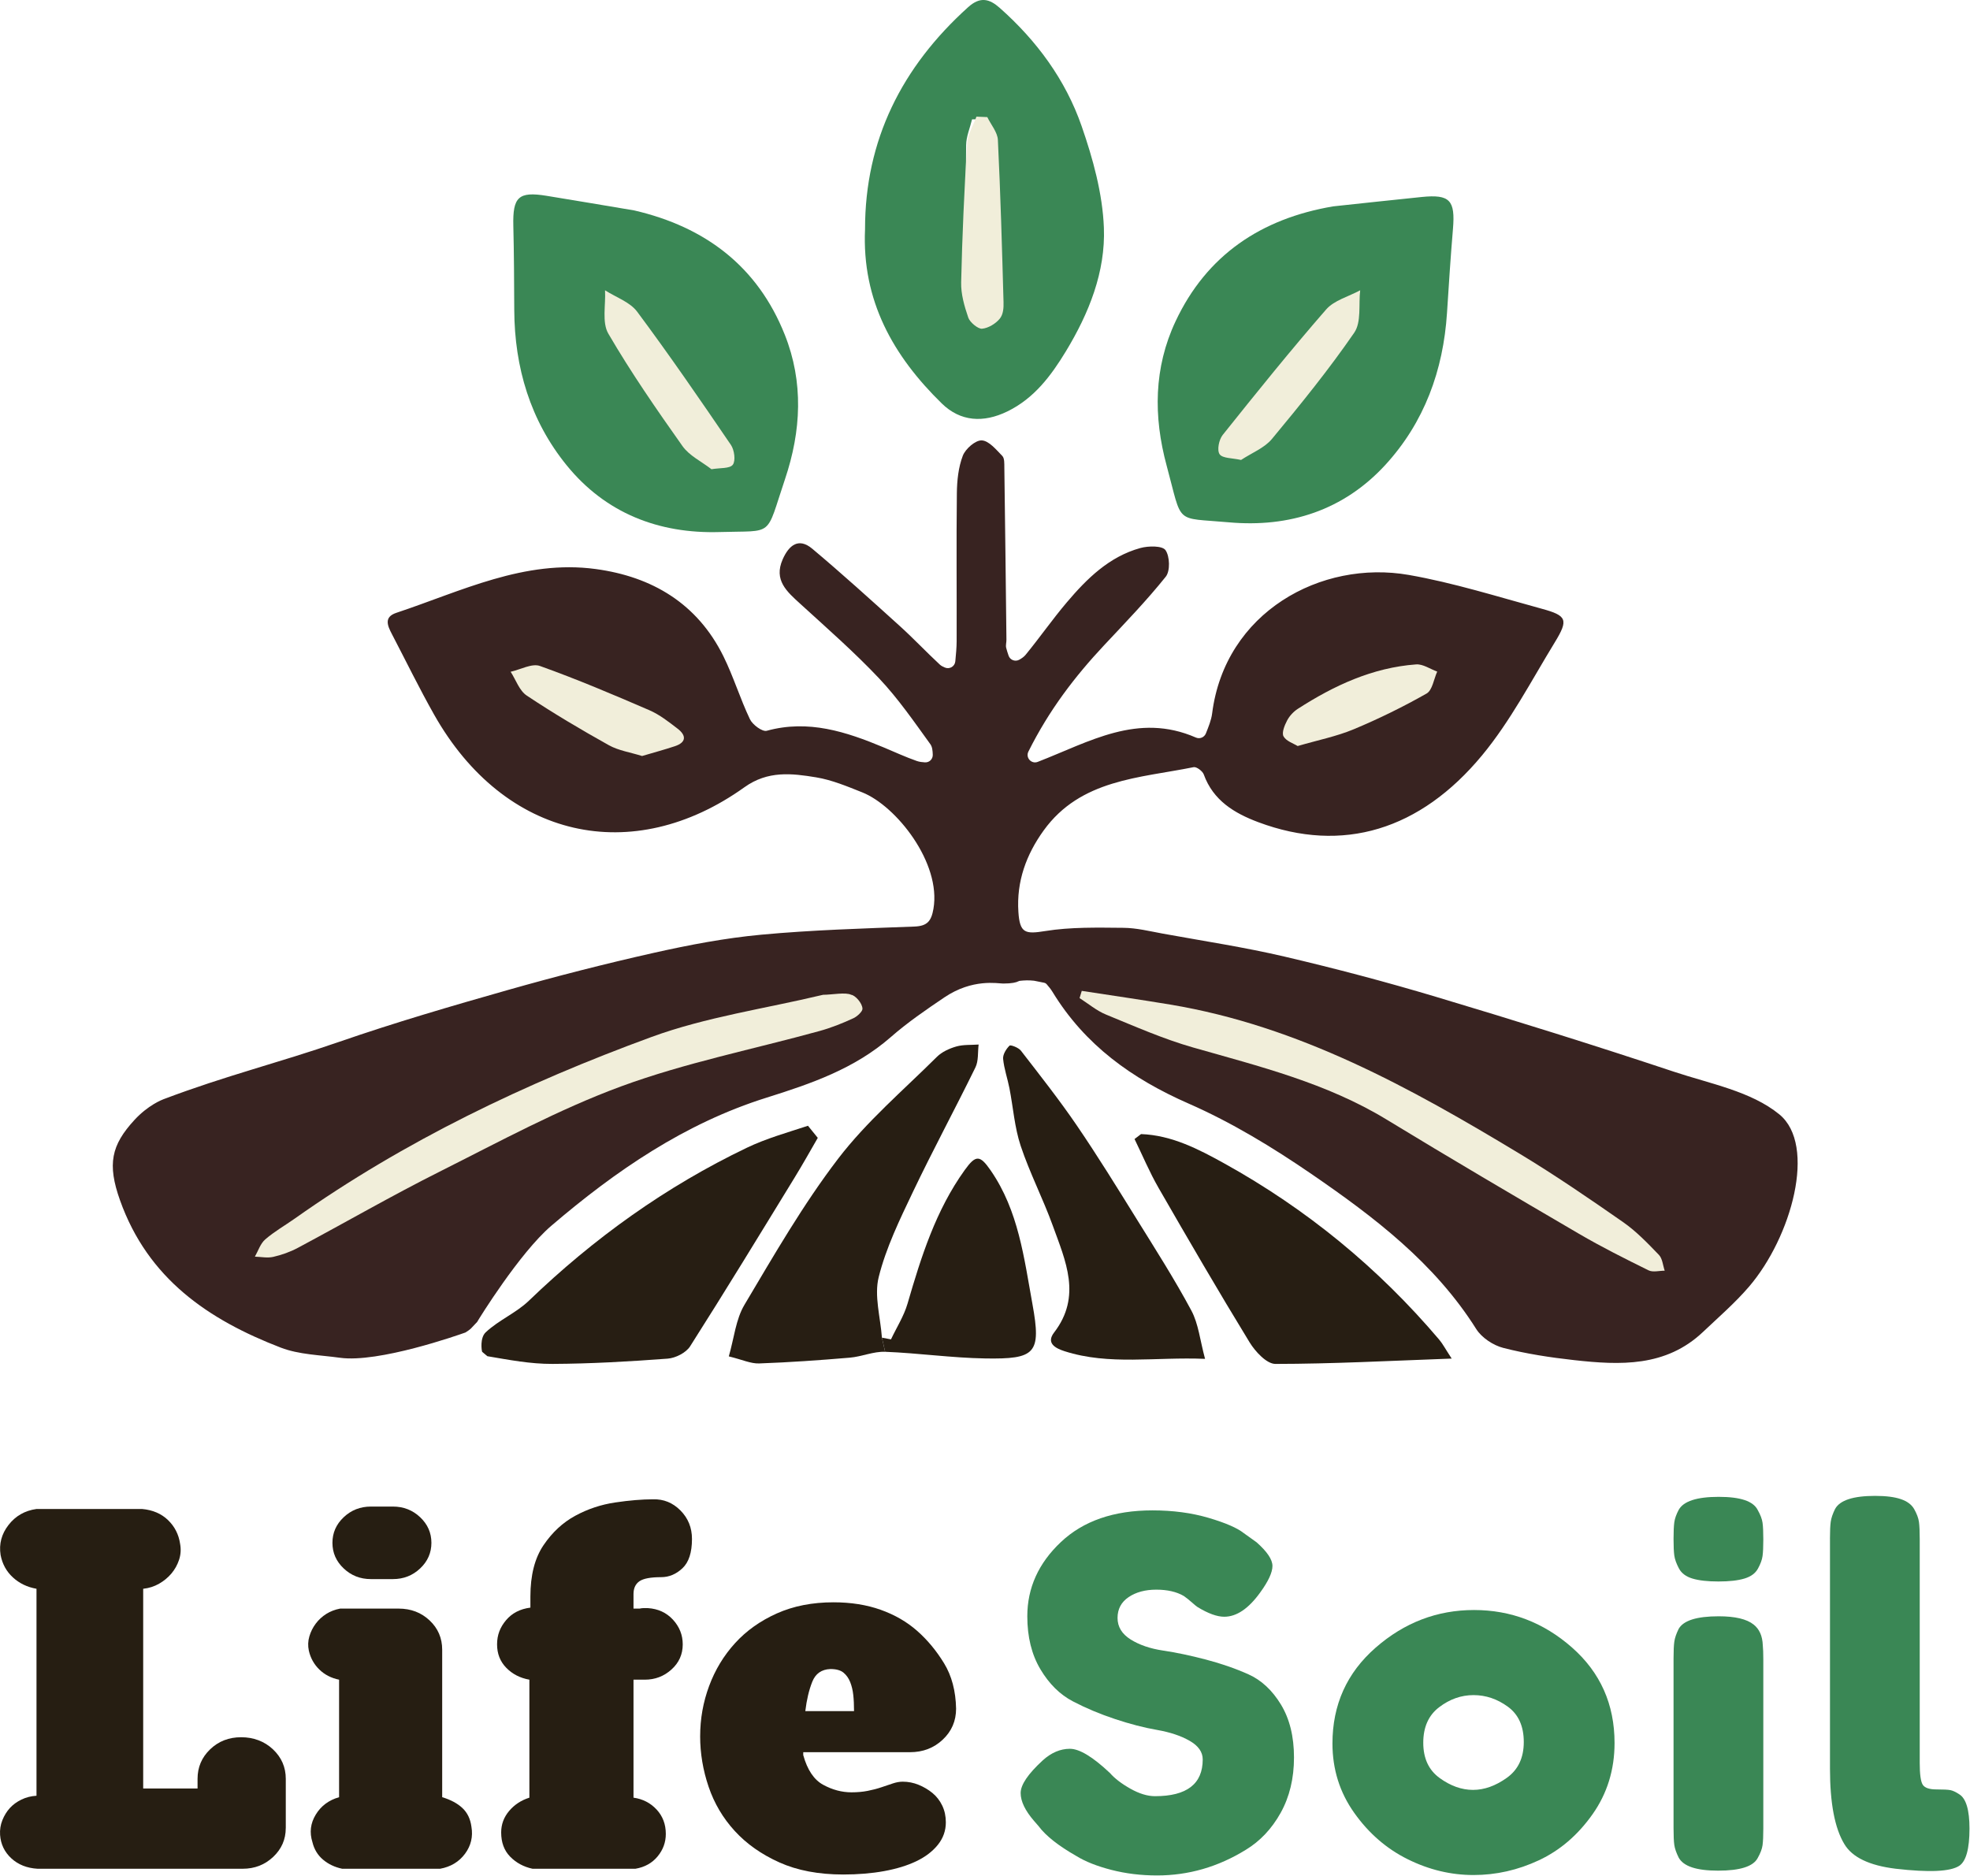 <svg width="1486" height="1415" viewBox="0 0 1486 1415" fill="none" xmlns="http://www.w3.org/2000/svg">
<path d="M215.55 1379.15C215.55 1387.67 212.39 1394.9 206.07 1400.86C199.75 1406.82 192.08 1409.8 183.05 1409.8H28.3C20.3 1409.32 13.72 1406.7 8.57 1401.96C3.41 1397.22 0.57 1391.32 0.06 1384.27C-0.2 1380.38 0.38 1376.67 1.8 1373.14C3.21 1369.62 5.09 1366.57 7.41 1364.02C9.73 1361.47 12.63 1359.34 16.12 1357.64C19.6 1355.94 23.4 1354.97 27.53 1354.72V1198.58C20.57 1197.36 14.63 1194.51 9.73 1190.01C4.83 1185.51 1.73 1179.86 0.44 1173.05C-0.85 1164.78 1.15 1157.24 6.44 1150.43C11.72 1143.63 18.75 1139.61 27.52 1138.39H107.22C115.21 1139.12 121.73 1141.92 126.76 1146.78C131.79 1151.65 134.82 1157.6 135.85 1164.66C136.62 1168.8 136.36 1172.81 135.08 1176.7C133.79 1180.59 131.85 1184.06 129.28 1187.1C126.7 1190.14 123.6 1192.7 120 1194.76C116.38 1196.83 112.39 1198.11 108.01 1198.59V1349.25H149.02V1341.95C149.02 1333.2 152.17 1325.78 158.5 1319.7C164.82 1313.62 172.62 1310.58 181.91 1310.58C191.2 1310.58 199.45 1313.62 205.9 1319.7C212.34 1325.78 215.57 1333.2 215.57 1341.95V1379.16L215.55 1379.15Z" fill="#261E12"/>
<path d="M300.66 1213.53C309.95 1213.53 317.74 1216.51 324.07 1222.47C330.39 1228.43 333.55 1235.78 333.55 1244.54V1355.81C339.99 1357.76 345.09 1360.49 348.83 1364.02C352.57 1367.55 354.83 1372.23 355.6 1378.06C356.89 1385.6 355.27 1392.41 350.76 1398.49C346.25 1404.57 339.99 1408.34 332 1409.8H258.11C252.43 1408.59 247.6 1406.28 243.6 1402.87C239.6 1399.47 236.96 1395.09 235.67 1389.74C233.35 1382.44 234.18 1375.51 238.18 1368.95C242.17 1362.38 248.05 1358.01 255.78 1355.82V1267.17C249.84 1265.95 244.88 1263.4 240.89 1259.51C236.89 1255.62 234.24 1250.88 232.96 1245.28C232.19 1241.63 232.31 1238.05 233.35 1234.52C234.38 1231 235.99 1227.77 238.19 1224.85C240.38 1221.93 243.03 1219.5 246.12 1217.55C249.21 1215.61 252.7 1214.27 256.56 1213.54H300.67L300.66 1213.53ZM279.77 1191.28C271.77 1191.28 264.93 1188.61 259.27 1183.25C253.59 1177.9 250.76 1171.46 250.76 1163.92C250.76 1156.38 253.59 1149.94 259.27 1144.59C264.94 1139.24 271.78 1136.56 279.77 1136.56H296.41C304.4 1136.56 311.24 1139.24 316.91 1144.59C322.58 1149.94 325.42 1156.39 325.42 1163.92C325.42 1171.45 322.58 1177.91 316.91 1183.25C311.23 1188.6 304.4 1191.28 296.41 1191.28H279.77Z" fill="#261E12"/>
<path d="M401.64 1409.79C394.93 1408.33 389.32 1405.29 384.81 1400.67C380.29 1396.05 378.04 1389.97 378.04 1382.43C378.04 1376.35 380.03 1370.94 384.04 1366.2C388.04 1361.46 393.13 1358.12 399.32 1356.17V1267.16C392.36 1265.94 386.55 1262.96 381.91 1258.22C377.27 1253.48 374.95 1247.58 374.95 1240.53C374.95 1233.48 377.2 1227.64 381.72 1222.29C386.23 1216.94 392.36 1213.78 400.09 1212.8V1204.41C400.09 1188.36 403.38 1175.47 409.96 1165.74C416.54 1156.02 424.53 1148.59 433.95 1143.49C443.36 1138.38 453.42 1135.04 464.13 1133.46C474.83 1131.88 484.31 1131.09 492.56 1131.09C500.55 1130.85 507.46 1133.64 513.26 1139.48C519.06 1145.32 521.97 1152.49 521.97 1161C521.97 1171.21 519.58 1178.57 514.81 1183.07C510.03 1187.57 504.68 1189.82 498.75 1189.82C490.75 1189.82 485.27 1190.86 482.31 1192.92C479.34 1194.99 477.86 1198.21 477.86 1202.59V1213.53H482.5C483.53 1213.29 484.5 1213.17 485.4 1213.17H488.69C496.43 1213.66 502.74 1216.58 507.65 1221.92C512.54 1227.27 515 1233.47 515 1240.53C515 1248.07 512.16 1254.39 506.49 1259.5C500.81 1264.61 494.11 1267.16 486.37 1267.16H477.86V1356.17C484.82 1357.14 490.63 1360.13 495.27 1365.11C499.91 1370.1 502.23 1376.24 502.23 1383.53C502.23 1389.86 500.16 1395.51 496.04 1400.49C491.91 1405.48 486.37 1408.58 479.4 1409.79H401.64Z" fill="#261E12"/>
<path d="M528.14 1309.84C528.14 1296.71 530.39 1284.07 534.91 1271.9C539.42 1259.74 545.93 1248.98 554.45 1239.62C562.96 1230.26 573.47 1222.78 585.98 1217.18C598.49 1211.59 612.73 1208.79 628.73 1208.79C641.88 1208.79 653.74 1210.68 664.32 1214.44C674.89 1218.21 684.05 1223.5 691.79 1230.31C699.53 1237.12 706.3 1245.27 712.1 1254.75C717.9 1264.23 720.93 1275.67 721.19 1289.04C721.19 1298.28 717.84 1306.07 711.13 1312.39C704.42 1318.72 696.17 1321.87 686.37 1321.87H605.9V1324.06C608.99 1335.25 614.03 1342.73 620.99 1346.49C627.95 1350.26 635.04 1352.14 642.27 1352.14C646.65 1352.14 650.72 1351.78 654.46 1351.05C658.2 1350.32 661.68 1349.41 664.91 1348.31C668.13 1347.22 671.03 1346.25 673.61 1345.39C676.19 1344.54 678.64 1344.11 680.96 1344.11C685.08 1344.11 689.09 1344.9 692.95 1346.48C696.82 1348.07 700.3 1350.13 703.4 1352.68C706.49 1355.23 708.94 1358.4 710.75 1362.16C712.55 1365.93 713.46 1370.13 713.46 1374.75C713.46 1381.08 711.46 1386.73 707.46 1391.71C703.46 1396.7 698.04 1400.83 691.21 1404.11C684.37 1407.39 676.25 1409.88 666.83 1411.59C657.41 1413.29 647.16 1414.14 636.07 1414.14C617.5 1414.14 601.44 1411.1 587.9 1405.02C574.36 1398.94 563.14 1391.04 554.24 1381.31C545.34 1371.59 538.76 1360.46 534.51 1347.93C530.26 1335.41 528.13 1322.7 528.13 1309.81L528.14 1309.84ZM644.21 1290.87C644.21 1286.25 644.02 1282.18 643.63 1278.65C643.24 1275.13 642.47 1271.9 641.31 1268.98C640.15 1266.06 638.47 1263.69 636.28 1261.87C634.09 1260.05 630.8 1259.13 626.41 1259.13C619.7 1259.38 615.12 1262.6 612.68 1268.8C610.22 1275 608.48 1282.36 607.46 1290.87H644.21Z" fill="#261E12"/>
<path d="M779.95 1373.66C773.24 1365.88 769.89 1358.89 769.89 1352.68C769.89 1346.47 775.43 1338.27 786.53 1328.06C792.97 1322.22 799.81 1319.3 807.03 1319.3C814.25 1319.3 824.31 1325.38 837.21 1337.54C840.82 1341.68 845.98 1345.63 852.68 1349.4C859.38 1353.17 865.58 1355.05 871.25 1355.05C895.24 1355.05 907.23 1345.81 907.23 1327.32C907.23 1321.73 903.94 1317.05 897.36 1313.28C890.78 1309.51 882.59 1306.78 872.79 1305.07C862.99 1303.37 852.41 1300.63 841.07 1296.86C829.72 1293.09 819.14 1288.65 809.35 1283.54C799.54 1278.43 791.36 1270.35 784.78 1259.28C778.2 1248.22 774.91 1234.9 774.91 1219.33C774.91 1197.93 783.36 1179.26 800.25 1163.33C817.14 1147.4 840.16 1139.44 869.31 1139.44C884.79 1139.44 898.91 1141.33 911.67 1145.09C924.44 1148.86 933.27 1152.69 938.17 1156.58L947.84 1163.51C955.83 1170.57 959.83 1176.52 959.83 1181.38C959.83 1186.24 956.74 1192.93 950.54 1201.44C941.77 1213.6 932.75 1219.68 923.46 1219.68C918.04 1219.68 911.33 1217.25 903.34 1212.38C902.57 1211.9 901.08 1210.68 898.89 1208.73C896.69 1206.79 894.69 1205.21 892.89 1203.99C887.47 1200.83 880.57 1199.25 872.19 1199.25C863.81 1199.25 856.84 1201.14 851.3 1204.9C845.75 1208.67 842.98 1213.9 842.98 1220.59C842.98 1227.28 846.27 1232.69 852.85 1236.82C859.43 1240.96 867.61 1243.75 877.42 1245.21C887.22 1246.67 897.92 1248.92 909.53 1251.96C921.14 1255 931.84 1258.71 941.64 1263.09C951.44 1267.47 959.63 1275.07 966.21 1285.89C972.79 1296.71 976.08 1310.03 976.08 1325.84C976.08 1341.65 972.72 1355.57 966.02 1367.61C959.31 1379.65 950.54 1388.95 939.71 1395.52C918.82 1408.41 896.51 1414.85 872.78 1414.85C860.65 1414.85 849.18 1413.45 838.35 1410.66C827.52 1407.87 818.75 1404.4 812.04 1400.26C798.37 1392.48 788.83 1384.94 783.41 1377.64L779.93 1373.63L779.95 1373.66Z" fill="#3A8755"/>
<path d="M1037.6 1243.06C1059.27 1224.09 1084.02 1214.61 1111.88 1214.61C1139.74 1214.61 1164.36 1224.04 1185.77 1242.88C1207.18 1261.73 1217.88 1285.75 1217.88 1314.93C1217.88 1335.12 1212.33 1353.05 1201.24 1368.74C1190.15 1384.43 1176.67 1395.98 1160.81 1403.4C1144.95 1410.82 1128.51 1414.53 1111.48 1414.53C1094.45 1414.53 1077.95 1410.58 1061.96 1402.67C1045.97 1394.77 1032.49 1383.1 1021.53 1367.65C1010.56 1352.21 1005.09 1334.76 1005.09 1315.3C1005.09 1286.11 1015.92 1262.04 1037.59 1243.07L1037.6 1243.06ZM1085.96 1341.37C1094.21 1347.33 1102.6 1350.31 1111.11 1350.31C1119.62 1350.31 1128.13 1347.27 1136.64 1341.19C1145.15 1335.11 1149.41 1326.11 1149.41 1314.19C1149.41 1302.27 1145.41 1293.4 1137.42 1287.56C1129.42 1281.72 1120.79 1278.8 1111.5 1278.8C1102.21 1278.8 1093.57 1281.84 1085.58 1287.92C1077.58 1294 1073.59 1302.94 1073.59 1314.73C1073.59 1326.52 1077.71 1335.4 1085.97 1341.36L1085.96 1341.37Z" fill="#3A8755"/>
<path d="M1326.02 1183.41C1324.09 1186.94 1320.67 1189.43 1315.77 1190.89C1310.87 1192.35 1304.36 1193.08 1296.23 1193.08C1288.1 1193.08 1281.59 1192.35 1276.69 1190.89C1271.79 1189.43 1268.37 1186.88 1266.44 1183.23C1264.51 1179.58 1263.35 1176.36 1262.96 1173.56C1262.57 1170.77 1262.38 1166.57 1262.38 1160.97C1262.38 1155.37 1262.57 1151.18 1262.96 1148.38C1263.35 1145.59 1264.44 1142.49 1266.25 1139.08C1269.86 1132.52 1279.92 1129.23 1296.43 1129.23C1312.94 1129.23 1322.48 1132.51 1325.83 1139.08C1327.89 1142.73 1329.12 1145.96 1329.51 1148.75C1329.9 1151.55 1330.09 1155.74 1330.09 1161.34C1330.09 1166.94 1329.9 1171.13 1329.51 1173.93C1329.12 1176.73 1327.96 1179.89 1326.03 1183.41H1326.02ZM1262.38 1251.08C1262.38 1245.49 1262.57 1241.29 1262.96 1238.49C1263.35 1235.7 1264.44 1232.47 1266.25 1228.82C1269.86 1222.5 1279.92 1219.34 1296.43 1219.34C1308.81 1219.34 1317.57 1221.41 1322.74 1225.54C1327.12 1228.95 1329.44 1234.18 1329.7 1241.23C1329.95 1243.66 1330.09 1247.19 1330.09 1251.81V1379.49C1330.09 1385.09 1329.9 1389.28 1329.51 1392.08C1329.12 1394.88 1327.9 1398.1 1325.83 1401.75C1322.48 1408.08 1312.54 1411.23 1296.04 1411.23C1279.54 1411.23 1269.86 1407.95 1266.25 1401.38C1264.44 1397.73 1263.35 1394.58 1262.96 1391.9C1262.57 1389.23 1262.38 1384.97 1262.38 1379.13V1251.08Z" fill="#3A8755"/>
<path d="M1380.37 1160.61C1380.37 1155.02 1380.56 1150.82 1380.95 1148.02C1381.34 1145.23 1382.43 1142 1384.24 1138.35C1387.85 1131.78 1397.91 1128.5 1414.42 1128.5C1430.93 1128.5 1439.95 1131.78 1443.82 1138.35C1445.88 1142 1447.11 1145.28 1447.5 1148.2C1447.89 1151.12 1448.08 1155.38 1448.08 1160.97V1329.88C1448.08 1338.63 1448.85 1344.17 1450.4 1346.48C1451.95 1348.79 1455.36 1349.95 1460.65 1349.95C1465.94 1349.95 1469.48 1350.13 1471.29 1350.5C1473.09 1350.86 1475.29 1351.9 1477.87 1353.6C1483.03 1356.76 1485.61 1365.4 1485.61 1379.5C1485.61 1394.82 1483.03 1404.19 1477.87 1407.59C1471.16 1411.97 1455.17 1412.7 1429.9 1409.78C1410.04 1407.35 1397.14 1401.15 1391.21 1391.17C1383.99 1379.26 1380.38 1360.29 1380.38 1334.26V1160.61H1380.37Z" fill="#3A8755"/>
<path d="M363.7 1019.83C363.27 1018.83 361.92 1009.29 366.37 1005.11C376.21 995.859 389.34 990.519 398.94 981.269C447.81 934.229 502.23 895.159 563.38 865.859C578.02 858.839 593.91 854.419 609.46 849.279C613.1 853.769 613.23 853.919 616.86 858.409C611.1 868.439 605.43 878.509 599.39 888.369C573.32 930.939 547.35 973.579 520.55 1015.69C517.46 1020.54 509.57 1024.53 503.6 1024.97C474.68 1027.14 445.67 1028.81 416.69 1028.94C400.05 1029.02 384.09 1025.91 367.63 1023.13" fill="#271E13"/>
<path d="M359.93 997.269C361.03 995.269 391.92 945.209 415.82 924.769C464.41 883.229 516.61 847.419 578.18 828.099C611.93 817.509 644.66 806.249 671.9 782.419C684.49 771.399 698.44 761.819 712.35 752.439C733.69 738.049 752.51 741.989 756.76 741.989C763.32 741.989 766.57 741.159 768.33 740.239C768.65 740.069 768.99 739.979 769.35 739.939C772.43 739.589 776.03 739.409 779.94 739.859C780.04 739.869 780.15 739.889 780.25 739.909L787.71 741.409C788.38 741.539 788.99 741.889 789.43 742.399C791.07 744.269 792.63 746.179 793.91 748.269C818.36 788.389 853.86 813.809 896.69 832.589C929.1 846.799 959.97 865.579 989.24 885.659C1036.49 918.089 1082.17 952.809 1113.54 1002.63C1117.67 1009.18 1126.3 1014.9 1133.92 1016.86C1151.37 1021.35 1169.39 1024.08 1187.35 1026.08C1222.03 1029.94 1256.55 1031.42 1284.64 1004.79C1296.35 993.689 1308.66 983.049 1319.14 970.869C1351.45 933.339 1370.55 863.869 1342.17 840.679C1320.81 823.229 1290.06 817.639 1262.53 808.469C1203.16 788.699 1143.39 770.039 1083.44 752.089C1045.64 740.769 1007.42 730.679 969.01 721.679C938.73 714.589 907.87 709.929 877.24 704.349C867.34 702.549 857.37 700.029 847.41 699.949C827.73 699.789 807.74 699.279 788.43 702.389C773.32 704.829 769.26 704.089 768.19 687.989C766.67 665.039 774.11 644.699 787.27 626.479C815.17 587.859 859.48 587.019 900.38 578.749C902.55 578.309 907.1 581.709 908.01 584.229C915.13 603.919 931.15 613.509 949.11 620.239C1012.92 644.159 1071.32 626.099 1117.91 569.879C1139.32 544.039 1155.13 513.489 1172.77 484.639C1183.26 467.479 1182 464.429 1162.96 459.239C1129.68 450.149 1096.56 439.669 1062.68 433.739C996.54 422.159 924.02 461.809 914.33 538.219C913.68 543.309 911.63 548.219 909.63 553.279C908.45 556.259 905.04 557.699 902.1 556.419C858.23 537.289 821.81 559.669 782.79 574.759C777.99 576.619 773.44 571.589 775.74 566.989C791.31 535.769 810.74 510.369 832.88 486.749C848.73 469.839 864.89 453.119 879.35 435.059C882.79 430.769 882.43 419.719 879.15 415.029C876.77 411.619 866.21 411.759 860.16 413.439C836.67 419.949 819.92 436.469 804.73 454.399C793.87 467.199 784.26 481.049 773.6 494.029C772.38 495.519 770.72 496.649 768.92 497.669C765.85 499.419 761.93 497.969 760.79 494.629C760.12 492.679 759.49 490.719 758.98 488.719C758.5 486.829 759.2 484.669 759.17 482.639C758.68 439.349 758.19 396.059 757.59 352.769C757.55 349.759 757.78 345.729 756.05 343.959C751.43 339.229 745.94 332.479 740.55 332.239C735.78 332.029 728.26 338.589 726.26 343.809C722.9 352.579 721.88 362.639 721.77 372.179C721.34 409.389 721.73 446.609 721.61 483.819C721.59 488.619 721.12 493.409 720.6 498.949C720.24 502.729 716.33 505.079 712.82 503.629C711.22 502.969 709.93 502.309 708.91 501.359C698.62 491.809 688.98 481.539 678.57 472.129C656.85 452.489 635.14 432.809 612.72 413.979C602.39 405.299 595.09 411.359 590.41 421.919C583.43 437.679 593.57 446.319 603.71 455.569C623.89 473.979 644.51 492.059 663.23 511.889C677.54 527.059 689.53 544.489 701.79 561.449C703.25 563.469 703.5 566.349 703.6 569.349C703.71 572.689 701.04 575.319 697.7 575.129C695.57 575.009 693.49 574.769 691.55 574.089C683.04 571.119 674.83 567.299 666.5 563.819C638.23 552.019 609.78 542.659 578.36 551.309C575.05 552.219 567.68 546.759 565.69 542.589C558.29 527.099 553.28 510.459 545.68 495.089C526.05 455.369 491.98 435.059 449.39 429.289C395.52 421.979 347.94 446.039 298.94 462.329C289.32 465.529 292.37 472.139 295.62 478.369C306.2 498.659 316.24 519.249 327.49 539.169C380.54 633.049 477.09 654.319 561.58 593.869C579.19 581.269 597.25 583.399 615.66 586.439C627.55 588.399 639.09 593.259 650.41 597.769C676.11 608.009 710.15 651.089 704.1 685.669C702.49 694.889 699.48 698.629 689.73 698.999C651.2 700.459 612.58 701.569 574.22 705.139C547.02 707.669 519.92 712.829 493.22 718.819C456.22 727.129 419.42 736.549 382.94 746.909C340.41 758.989 297.9 771.419 256.14 785.869C208.73 802.269 170.88 811.269 123.33 829.259C122.18 829.699 111.7 833.729 101.41 844.919C83.91 863.939 80.8 878.219 90.56 905.589C111.62 964.659 157.16 995.619 211.8 1016.66C225.6 1021.97 241.42 1022.21 256.38 1024.3C285.55 1028.37 345.74 1007.15 351.11 1005.23C351.37 1005.14 354.98 1002.8 355.93 1001.48" fill="#382321"/>
<path d="M620.49 753.149C620.17 751.799 618.82 750.959 617.47 751.279C575.29 761.219 531.79 767.529 491.39 782.329C396.45 817.109 305.37 860.609 222.35 919.309C214.91 924.569 206.88 929.109 200.05 935.049C197.31 937.429 195.71 941.119 194 944.679C193.23 946.269 194.28 948.139 196.03 948.289C199.46 948.589 202.9 948.949 206.09 948.219C212.47 946.759 218.88 944.489 224.66 941.409C260.4 922.339 295.5 902.039 331.69 883.879C376.8 861.239 421.5 836.889 468.69 819.529C517.11 801.719 568.34 791.579 618.25 777.799C627.03 775.379 635.61 771.939 643.88 768.109C645.84 767.199 646.97 764.529 648.22 762.089C648.79 760.969 648.47 759.599 647.44 758.879C645.27 757.359 643.12 755.649 640.8 755.399C634.92 754.749 628.92 755.089 622.96 755.159C621.78 755.169 620.76 754.359 620.49 753.209V753.149Z" fill="#42231F"/>
<path d="M815.34 749.609L814.87 751.159C814.55 752.229 814.97 753.369 815.9 753.979C821.93 757.989 827.69 762.679 834.26 765.369C855.92 774.249 877.49 783.809 899.93 790.199C950.08 804.499 1000.64 816.999 1045.9 844.569C1093.92 873.829 1142.41 902.329 1190.96 930.709C1208.03 940.689 1225.76 949.569 1243.51 958.329C1246.01 959.569 1249.37 959.079 1252.64 958.769C1254.19 958.629 1255.24 957.159 1254.87 955.649C1254.05 952.309 1253.39 948.809 1251.33 946.669C1242.89 937.919 1234.31 928.929 1224.4 922.019C1198.84 904.209 1173.07 886.549 1146.41 870.449C1063.85 820.599 979.75 773.999 882.73 757.849C861.24 754.269 839.66 751.149 818.12 747.839C816.89 747.649 815.7 748.399 815.34 749.589V749.609Z" fill="#42231F"/>
<path d="M483.63 570.129C484.09 570.269 484.58 570.279 485.05 570.129C493.12 567.749 501.16 565.579 509.05 562.959C517.79 560.059 517.76 554.849 511.19 549.779C504.45 544.579 497.51 539.119 489.78 535.779C462.55 524.009 435.2 512.399 407.29 502.429C402.05 500.559 394.94 503.939 388.31 505.949C386.77 506.419 386.06 508.159 386.84 509.559C389.96 515.159 392.55 521.549 397.29 524.709C417.36 538.079 438.18 550.409 459.25 562.179C466.37 566.149 474.98 567.479 483.64 570.119L483.63 570.129Z" fill="#42231F"/>
<path d="M977.94 562.279C978.54 562.609 979.24 562.709 979.89 562.519C994.87 558.199 1008.5 555.439 1021.1 550.189C1039.93 542.339 1058.37 533.289 1076.1 523.219C1079.95 521.039 1081.23 514.339 1083.22 508.899C1083.67 507.659 1083.09 506.289 1081.88 505.759C1077.29 503.739 1072.64 500.919 1068.22 501.239C1035.31 503.639 1006.3 517.179 978.99 534.749C975.71 536.859 972.68 540.139 970.88 543.579C968.98 547.209 966.68 552.809 968.2 555.529C970.04 558.829 974.76 560.539 977.95 562.289L977.94 562.279Z" fill="#42231F"/>
<path d="M665.24 1009.14C667.52 1009.57 669.8 1010 672.08 1010.43C676.32 1001.46 681.83 992.869 684.57 983.469C694.86 948.099 705.84 913.119 727.68 882.729C736.09 871.029 739.19 871.259 747.32 883.039C768.3 913.449 772.45 948.959 778.81 983.939C785.59 1021.21 781.04 1025.44 743.14 1024.82C717.96 1024.41 692.85 1020.78 667.66 1019.8" fill="#271E13"/>
<path d="M667.66 1019.8C658.86 1019.46 649.99 1023.48 641.04 1024.23C618.26 1026.16 595.43 1027.78 572.59 1028.59C566.32 1028.81 559.94 1025.76 549.75 1023.26C553.73 1009.54 554.99 995.369 561.55 984.349C583.86 946.829 605.78 908.699 632.22 874.129C653.74 845.989 681.39 822.489 706.7 797.309C710.48 793.549 716.09 790.989 721.32 789.489C726.65 787.959 732.54 788.419 738.19 788.009C737.47 793.799 738.2 800.299 735.78 805.259C720.37 836.759 703.66 867.639 688.58 899.289C678.66 920.109 668.35 941.279 662.82 963.439C659.29 977.589 664.15 993.819 665.24 1009.12" fill="#271E13"/>
<path d="M860.71 855.559C883.81 856.399 904.06 866.919 923.5 877.689C985.51 912.069 1039.63 956.429 1085.55 1010.57C1088.21 1013.7 1090.14 1017.45 1095.03 1024.92C1047.88 1026.63 1004.97 1028.93 962.06 1028.95C955.45 1028.95 946.87 1019.66 942.56 1012.62C919.06 974.179 896.4 935.219 873.93 896.169C867.11 884.319 861.8 871.609 855.8 859.289C857.43 858.049 859.07 856.809 860.7 855.559H860.71Z" fill="#271E13"/>
<path d="M909 1025.13C871.34 1023.55 836.83 1030.21 803.01 1019.36C796.36 1017.22 788.84 1013.42 795.11 1005.27C816.16 977.899 803.7 951.159 794.12 924.629C786.78 904.309 776.73 884.899 769.91 864.429C765.28 850.519 764.27 835.459 761.43 820.959C759.98 813.539 757.37 806.279 756.67 798.819C756.37 795.549 758.94 791.369 761.49 788.849C762.33 788.029 768.31 790.339 770.07 792.609C784.43 811.179 799.01 829.639 812.22 848.999C827.99 872.109 842.68 895.949 857.43 919.709C871.57 942.469 886.02 965.109 898.65 988.669C904.05 998.749 905.17 1011.04 908.99 1025.13H909Z" fill="#271E13"/>
<path d="M620.86 750.479C627.49 750.479 637.83 748.359 642.08 750.479C645.06 750.809 650.57 756.849 650.57 761.089C650.57 763.209 646.39 766.929 643.88 768.089C635.61 771.929 627.03 775.359 618.25 777.779C568.33 791.559 517.1 801.709 468.69 819.509C421.5 836.869 376.8 861.219 331.69 883.859C295.5 902.019 260.39 922.319 224.66 941.389C218.88 944.469 212.48 946.739 206.09 948.199C201.72 949.199 196.89 948.159 192.26 948.029C194.79 943.619 196.42 938.189 200.05 935.039C206.88 929.099 214.91 924.559 222.35 919.299C305.37 860.609 396.45 817.099 491.39 782.319C532.57 767.239 576.98 760.959 619.92 750.689L620.87 750.479H620.86Z" fill="#F1EEDA"/>
<path d="M815.97 747.519C838.23 750.949 860.52 754.159 882.73 757.859C979.75 774.009 1063.85 820.609 1146.41 870.459C1173.07 886.559 1198.83 904.209 1224.4 922.029C1234.31 928.939 1242.89 937.919 1251.33 946.679C1254.02 949.469 1254.32 954.569 1255.71 958.619C1251.61 958.609 1246.82 959.979 1243.52 958.349C1225.78 949.599 1208.04 940.709 1190.97 930.729C1142.42 902.349 1093.93 873.839 1045.91 844.589C1000.65 817.019 950.09 804.519 899.94 790.219C877.51 783.819 855.93 774.259 834.27 765.389C827.13 762.459 820.95 757.179 814.34 752.969C814.89 751.159 815.43 749.349 815.98 747.539L815.97 747.519Z" fill="#F1EEDA"/>
<path d="M484.34 570.339C475.44 567.549 466.56 566.259 459.25 562.179C438.18 550.419 417.36 538.089 397.29 524.709C391.73 521.009 389.14 512.879 385.18 506.779C392.62 505.139 401.22 500.259 407.29 502.419C435.2 512.389 462.55 523.999 489.78 535.769C497.5 539.109 504.44 544.569 511.19 549.769C517.77 554.839 517.79 560.049 509.05 562.949C500.93 565.639 492.65 567.869 484.34 570.329V570.339Z" fill="#F1EEDA"/>
<path d="M978.86 562.819C975.74 560.859 970.22 559.159 968.19 555.519C966.68 552.799 968.97 547.209 970.87 543.569C972.67 540.129 975.7 536.859 978.98 534.739C1006.29 517.169 1035.3 503.639 1068.21 501.229C1073.35 500.849 1078.8 504.739 1084.11 506.649C1081.53 512.329 1080.48 520.709 1076.09 523.209C1058.36 533.279 1039.92 542.319 1021.09 550.179C1008.21 555.549 994.24 558.319 978.85 562.809L978.86 562.819Z" fill="#F1EEDA"/>
<path d="M652.51 172.789C652.51 105.739 680.22 50.529 730.31 5.389C739.5 -2.891 746.48 -0.801 754.14 5.979C782 30.659 803.74 60.199 815.88 95.119C824.44 119.749 831.68 145.999 832.68 171.789C833.97 205.059 821.38 236.419 803.98 265.089C792.81 283.489 780.05 300.559 759.88 310.379C741.78 319.199 724.45 318.099 710.42 304.389C673.85 268.649 650.03 226.839 652.52 172.769L652.51 172.789ZM739.28 90.049C737.27 90.049 735.25 90.029 733.24 90.029C731.68 96.529 728.83 103.009 728.76 109.519C728.39 143.099 728.42 176.699 729.04 210.279C729.2 218.789 731.45 227.419 733.94 235.629C734.92 238.849 739.61 243.569 741.86 243.189C745.48 242.579 749.49 238.869 751.45 235.409C753.3 232.149 753.33 227.479 753.1 223.489C750.86 184.389 748.63 145.289 745.75 106.239C745.34 100.719 741.52 95.449 739.28 90.059V90.049Z" fill="#3A8755"/>
<path d="M744.734 88.344C747.516 94.078 752.432 99.771 752.717 105.537C754.713 146.365 755.853 187.215 756.983 228.065C757.097 232.235 756.823 237.094 754.166 240.388C751.337 243.892 745.726 247.541 740.788 247.989C737.72 248.27 731.595 243.099 730.421 239.7C727.444 231.015 724.809 221.903 725.015 213.03C725.802 178.019 727.398 143.019 729.531 108.06C729.942 101.283 734.116 94.683 736.545 88C739.271 88.115 742.008 88.229 744.734 88.344Z" fill="#F1EEDA"/>
<path d="M478.46 158.759C532.12 171.209 571.52 201.099 591.97 252.509C606.21 288.289 604.43 324.989 592.11 361.579C577.2 405.859 584.47 400.119 542.92 401.379C496.78 402.779 456.71 387.059 427.43 351.009C400.08 317.339 388.1 277.249 387.91 233.789C387.82 212.629 387.73 191.469 387.21 170.329C386.68 148.599 391.12 144.289 412.17 147.699C434.28 151.279 456.36 155.059 478.45 158.759H478.46ZM534.3 350.149C540.24 349.119 546.95 349.849 549.09 347.059C551.18 344.349 550.18 336.949 547.79 333.499C526.58 302.709 505.25 271.979 482.77 242.129C477.73 235.429 468.02 232.239 460.47 227.429C461.03 237.449 458.22 249.459 462.75 257.149C478.42 283.749 496.19 309.159 514.19 334.289C518.91 340.879 527.33 344.819 534.3 350.159V350.149Z" fill="#3A8755"/>
<path d="M536.688 354C529.108 348.126 519.95 343.792 514.816 336.543C495.239 308.901 475.912 280.951 458.869 251.691C453.942 243.232 456.999 230.033 456.39 219C464.612 224.291 475.162 227.8 480.643 235.17C505.093 268.004 528.303 301.817 551.36 335.674C553.949 339.48 555.036 347.62 552.774 350.59C550.436 353.659 543.149 352.856 536.688 353.989V354Z" fill="#F1EEDA"/>
<path d="M1072.42 148.609C1093.64 146.459 1097.81 151.029 1095.99 172.689C1094.21 193.769 1092.86 214.889 1091.5 235.999C1088.71 279.369 1074.36 318.669 1045.05 350.649C1013.67 384.879 972.73 398.179 926.76 394.029C885.36 390.289 892.27 396.459 880.04 351.359C869.93 314.099 870.35 277.359 886.7 242.489C910.19 192.399 951.3 164.909 1005.61 155.689C1027.88 153.319 1050.15 150.869 1072.44 148.609H1072.42ZM959.43 328.759C978.9 304.749 998.16 280.439 1015.39 254.829C1020.37 247.419 1018.28 235.279 1019.44 225.299C1011.61 229.649 1001.73 232.259 996.3 238.639C972.07 267.099 948.94 296.499 925.94 325.969C923.36 329.279 921.92 336.609 923.84 339.429C925.82 342.339 932.55 342.019 938.42 343.399C945.69 338.479 954.34 335.059 959.44 328.759H959.43Z" fill="#3A8755"/>
<path d="M936.142 347C944.204 341.668 953.797 337.961 959.453 331.133C981.045 305.11 1002.4 278.762 1021.51 251.005C1027.03 242.974 1024.72 229.817 1026 219C1017.32 223.715 1006.36 226.543 1000.34 233.458C973.47 264.304 947.819 296.169 922.312 328.109C919.451 331.696 917.854 339.641 919.984 342.697C922.179 345.851 929.643 345.504 936.153 347H936.142Z" fill="#F1EEDA"/>
</svg>
